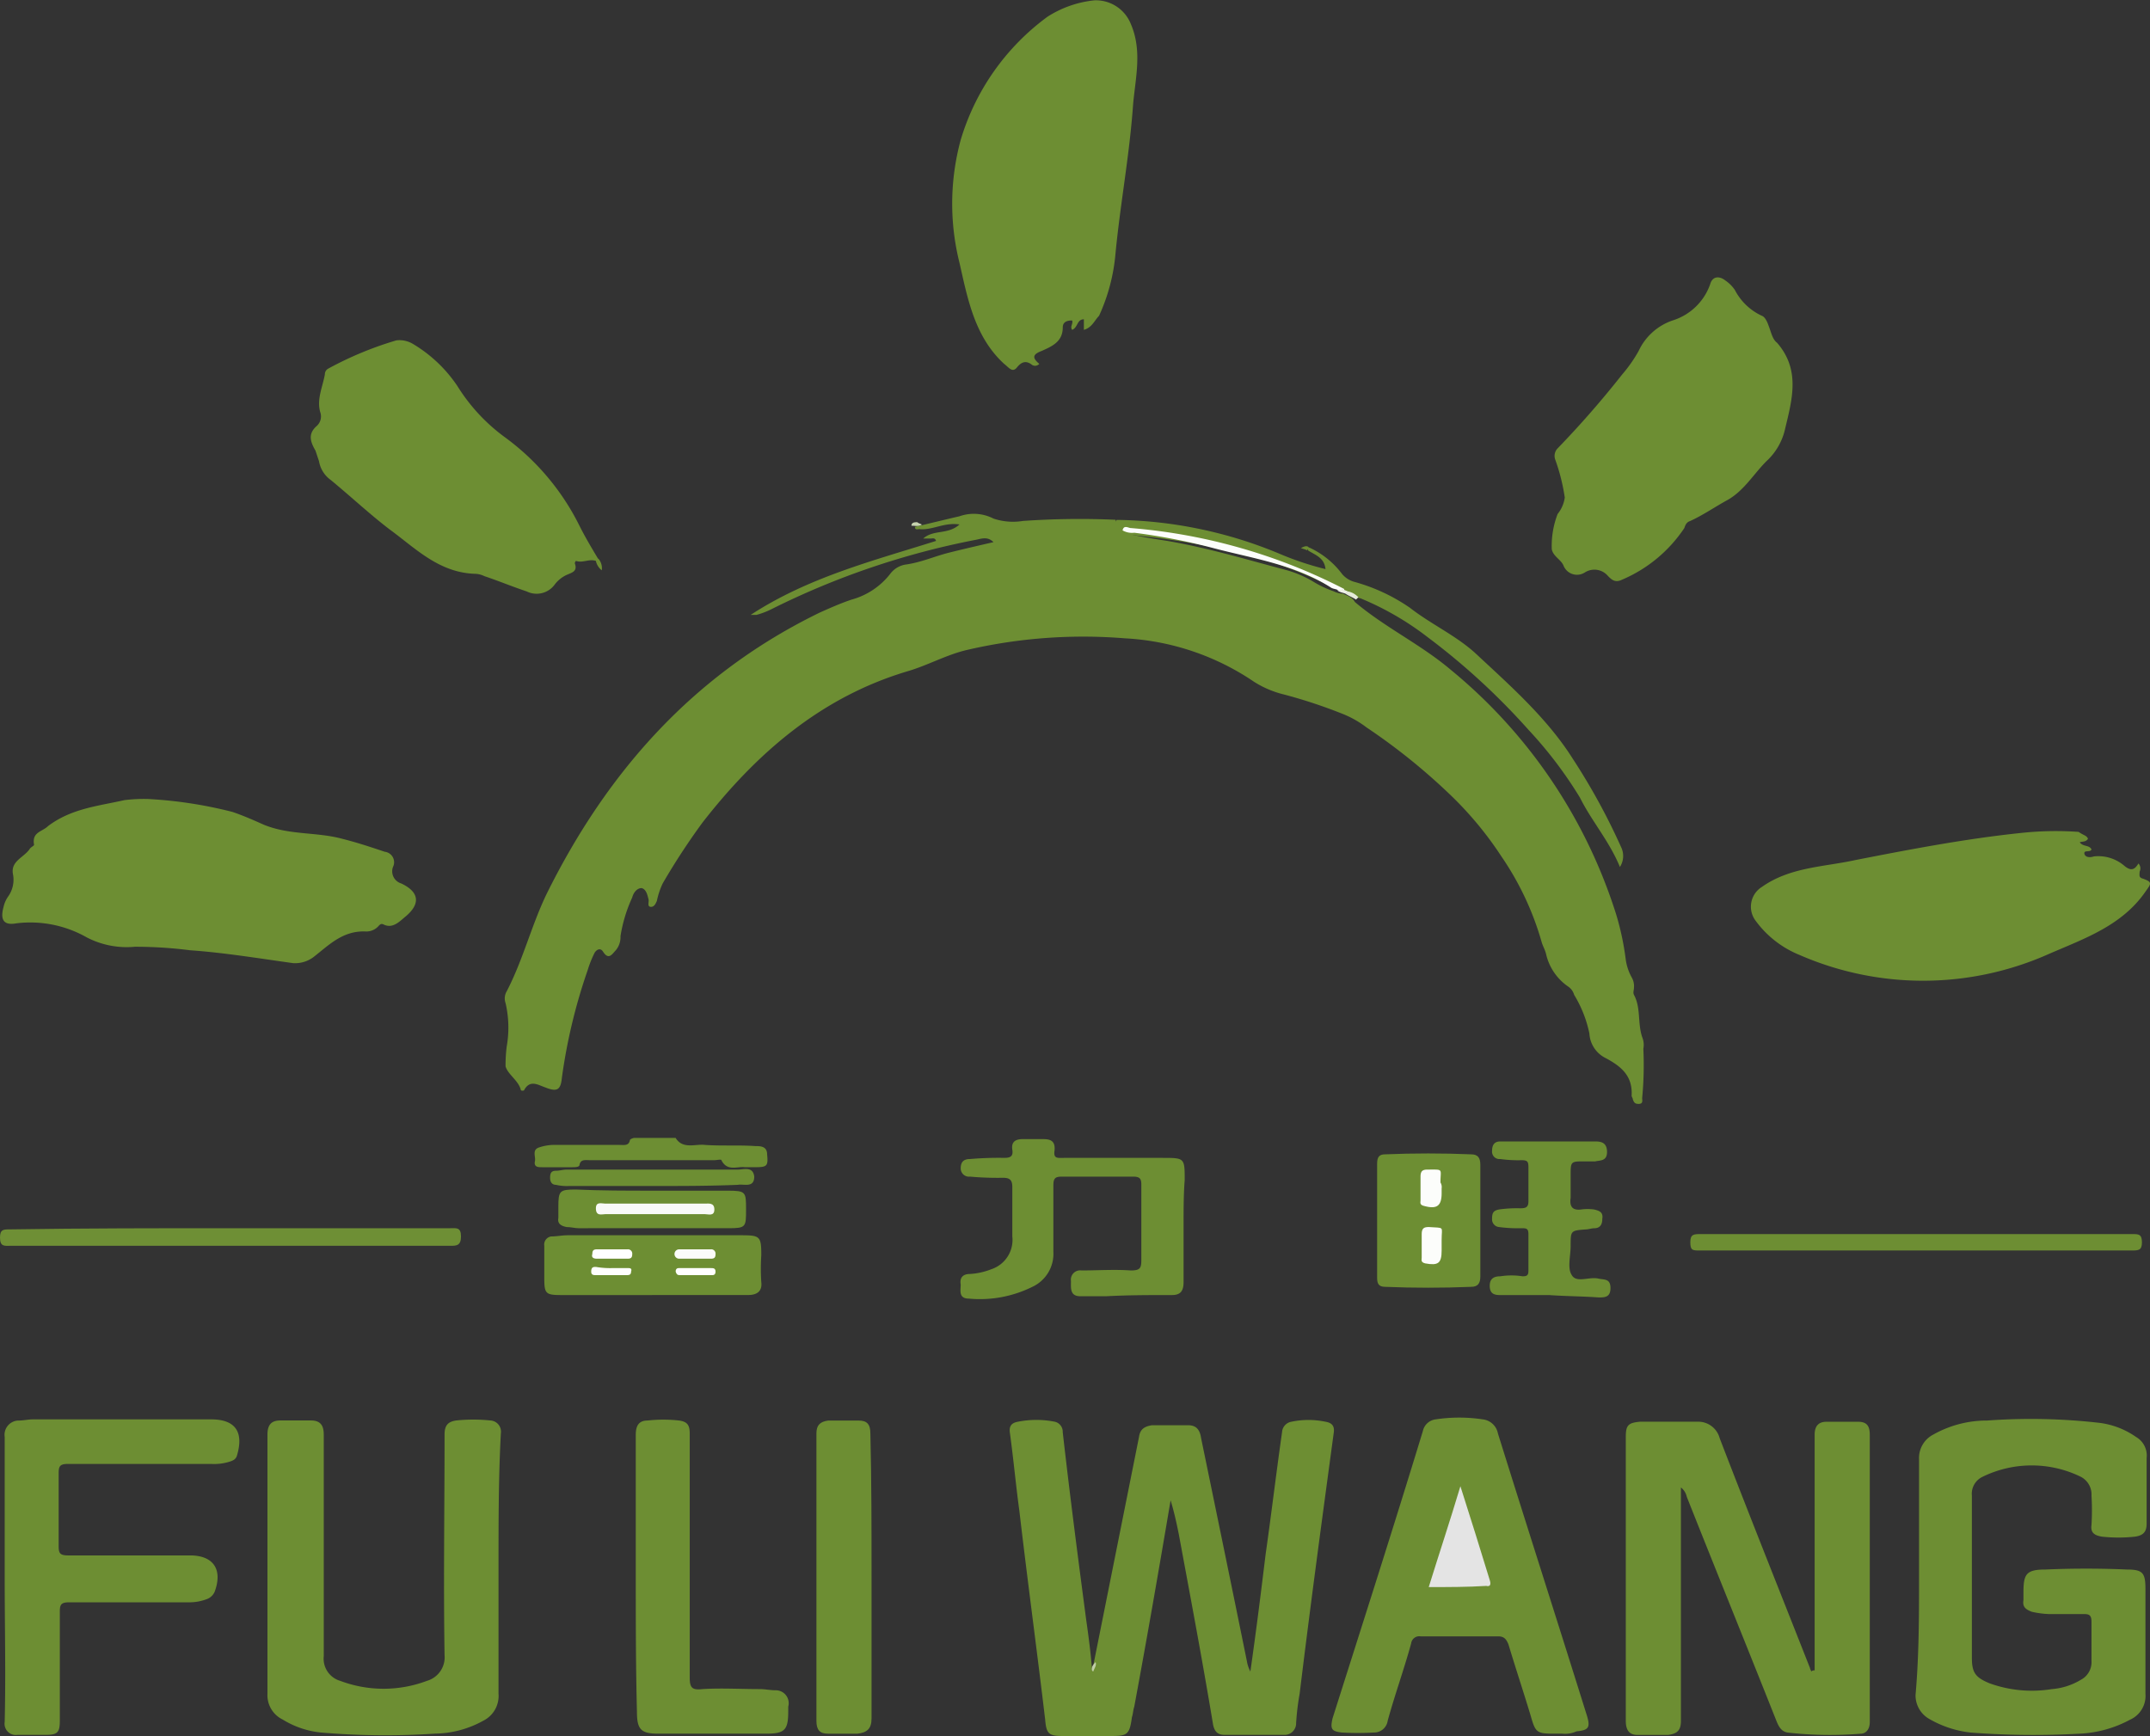 <svg xmlns="http://www.w3.org/2000/svg" width="167.696" height="135.433" viewBox="0 0 167.696 135.433">
  <rect x="0" y="0" width="167.696" height="135.433" fill="#333333" stroke="none"/>
  <g id="组_170" data-name="组 170" transform="translate(0.1 -0.074)">
    <path id="路径_1" data-name="路径 1" d="M109.235,50.762c2.379,2.013,5.124,3.294,7.5,5.307a40.332,40.332,0,0,1,12.9,19.122,21.3,21.3,0,0,1,.732,3.477,4.048,4.048,0,0,0,.457,1.372,1.36,1.36,0,0,1,.183.823c0,.183-.092.366,0,.549.549,1.006.274,2.2.64,3.294a1.582,1.582,0,0,1,.092.915,26.959,26.959,0,0,1-.092,3.843c0,.183.092.457-.274.457-.275,0-.366-.091-.457-.366,0-.091-.091-.183-.091-.274.091-1.555-.823-2.287-2.013-2.928a2.278,2.278,0,0,1-1.281-1.921,9.454,9.454,0,0,0-1.189-3.019,1.167,1.167,0,0,0-.457-.64,4.208,4.208,0,0,1-1.738-2.562c-.092-.366-.275-.64-.366-1.006a22.851,22.851,0,0,0-3.111-6.588,27.477,27.477,0,0,0-3.843-4.666,47.86,47.86,0,0,0-6.679-5.4,7.891,7.891,0,0,0-1.738-1.006,39.854,39.854,0,0,0-4.666-1.555,7.764,7.764,0,0,1-2.379-1.006A19.751,19.751,0,0,0,91.3,53.6a40.06,40.06,0,0,0-12.352.915c-1.555.366-3.019,1.189-4.575,1.647-6.77,2.013-11.8,6.4-16.011,11.8a53.033,53.033,0,0,0-3.111,4.758,6.044,6.044,0,0,0-.457,1.372c-.091.183-.183.457-.457.457s-.183-.274-.183-.457V74c-.091-.366-.183-.823-.549-.915-.366,0-.64.366-.732.732a11.526,11.526,0,0,0-.915,3.019,1.6,1.6,0,0,1-.366,1.1c-.274.274-.549.823-1.006.091-.183-.274-.457-.183-.64.091a8.587,8.587,0,0,0-.549,1.372,43.42,43.42,0,0,0-2.013,8.417c-.091.915-.366,1.1-1.281.732-.549-.183-1.189-.64-1.647.183,0,.091-.274.091-.274,0-.183-.732-1.006-1.189-1.189-1.83a11.939,11.939,0,0,1,.091-1.555,8.444,8.444,0,0,0-.091-3.385,1.083,1.083,0,0,1,.091-.915c1.281-2.47,1.921-5.124,3.111-7.594,4.758-9.607,11.528-17.2,21.318-21.958.823-.366,1.647-.732,2.47-1.006A5.727,5.727,0,0,0,73,48.566a1.852,1.852,0,0,1,1.281-.732c1.189-.183,2.2-.64,3.294-.915s2.287-.549,3.477-.823c-.457-.457-.915-.274-1.372-.183a61.72,61.72,0,0,0-15.92,5.4,6.352,6.352,0,0,1-1.189.457h-.457C66.6,48.841,71.632,47.56,76.572,46c-.091-.274-.274-.183-.457-.183h-.549c.823-.732,1.921-.274,2.836-1.1-1.189-.183-2.1.457-3.111.366-.183,0-.366.091-.366-.183,1.189-.274,2.287-.549,3.477-.823a3.365,3.365,0,0,1,2.653.183,4.784,4.784,0,0,0,2.287.183,63.508,63.508,0,0,1,7.228-.092,1.557,1.557,0,0,1,.091.64c0,.366.183.274.457.366,1.189.274,2.287.457,3.477.64,3.2.549,6.222,1.464,9.332,2.287a8.629,8.629,0,0,1,2.1.915,8.112,8.112,0,0,0,1.555.732,1.724,1.724,0,0,0,.732.183C108.686,50.3,109.052,50.4,109.235,50.762Z" transform="translate(-3.661 -3.728)" fill="#6d8e33"/>
    <path id="路径_2" data-name="路径 2" d="M92.494,140.318l3.568-17.841c.091-.64.457-.823,1.006-.915H99.9c.64,0,.915.366,1.006,1.006,1.189,5.764,2.379,11.528,3.568,17.384a2.693,2.693,0,0,0,.275.823c.457-3.2.823-6.13,1.189-9.149.457-3.2.823-6.313,1.281-9.515a.88.88,0,0,1,.732-.823,6.481,6.481,0,0,1,2.653,0c.549.091.732.366.64.915-.915,6.77-1.83,13.541-2.653,20.311a19.493,19.493,0,0,0-.274,2.287.9.9,0,0,1-.823.915h-4.758c-.549,0-.823-.274-.915-.915-.823-4.941-1.738-9.79-2.653-14.73-.183-.915-.366-1.738-.64-2.653-.915,5.4-1.83,10.7-2.836,16.1-.092.274-.092.549-.183.823-.183,1.372-.366,1.464-1.647,1.464H90.115c-1.1,0-1.281-.183-1.372-1.281-.64-5.4-1.372-10.8-2.013-16.286-.275-2.013-.457-4.026-.732-6.039-.091-.549.092-.823.64-.915a7.392,7.392,0,0,1,2.836,0,.8.8,0,0,1,.64.823c.549,4.849,1.189,9.79,1.83,14.639.183,1.281.366,2.653.457,3.934.092.091,0,.275.092.366C92.311,140.775,92.494,140.592,92.494,140.318Z" transform="translate(-7.322 -10.3)" fill="#6d8e33"/>
    <path id="路径_3" data-name="路径 3" d="M153.23,140.7v-18.39c0-.732.366-1.006.915-1.006h2.47c.64,0,.915.275.915,1.006v22.416c0,.549-.274.915-.732.915a29.392,29.392,0,0,1-5.673-.091c-.549-.092-.732-.549-.915-1.006-2.287-5.764-4.666-11.62-6.953-17.384a1.257,1.257,0,0,0-.457-.732v18.207c0,.732-.275,1.006-1.006,1.1h-2.379c-.64,0-.915-.366-.915-1.1V122.489c0-.915.183-1.1,1.1-1.189h4.483a1.727,1.727,0,0,1,1.738,1.281c2.287,5.947,4.666,11.894,7.045,17.933,0,.091.092.183.092.274A.336.336,0,0,1,153.23,140.7Z" transform="translate(-11.791 -10.313)" fill="#6d8e33"/>
    <path id="路径_4" data-name="路径 4" d="M91.345,25.807v-.823c-.549,0-.457.64-.915.823-.183-.274.091-.457,0-.732-.366,0-.732.091-.732.549,0,1.1-.823,1.464-1.647,1.83-.732.274-.732.549-.183,1.006a.441.441,0,0,1-.549.091c-.457-.366-.823-.274-1.189.183s-.64,0-1.006-.274c-2.287-2.1-2.836-5.032-3.477-7.868a18.991,18.991,0,0,1,.092-9.607,18.442,18.442,0,0,1,6.77-9.607A8.344,8.344,0,0,1,92.169.1,2.932,2.932,0,0,1,95,1.928c.915,2.1.366,4.209.183,6.313-.275,3.934-1.006,7.777-1.372,11.62a14.627,14.627,0,0,1-1.281,4.849C92.169,25.075,91.986,25.624,91.345,25.807Z" transform="translate(-6.905 0)" fill="#6d8e33"/>
    <path id="路径_5" data-name="路径 5" d="M11.444,68.2a33.839,33.839,0,0,1,6.588,1.006c.823.274,1.647.64,2.47,1.006,2.013.823,4.117.549,6.13,1.1,1.1.274,2.2.64,3.294,1.006a.822.822,0,0,1,.64,1.189.989.989,0,0,0,.64,1.281c1.372.64,1.555,1.555.366,2.562-.457.366-1.006,1.006-1.738.64-.183-.092-.274,0-.366.091a1.274,1.274,0,0,1-1.006.457c-1.83-.091-2.928,1.1-4.117,2.013a2.4,2.4,0,0,1-1.555.457c-2.653-.366-5.4-.823-8.051-1.006a33.928,33.928,0,0,0-4.3-.274A6.754,6.754,0,0,1,6.687,79,8.915,8.915,0,0,0,1.2,77.9c-1.006.183-1.281-.274-1.006-1.281a2.261,2.261,0,0,1,.366-.823,2.256,2.256,0,0,0,.366-1.738c-.183-1.006.823-1.281,1.281-1.921.091-.183.366-.274.366-.366-.183-1.006.64-1.006,1.1-1.464C5.5,68.932,7.6,68.749,9.614,68.291A12.262,12.262,0,0,1,11.444,68.2Z" transform="translate(-0.016 -5.795)" fill="#6d8e33"/>
    <path id="路径_6" data-name="路径 6" d="M163.474,133.358v-9.149a2.054,2.054,0,0,1,1.1-1.921,8.5,8.5,0,0,1,4.209-1.1,46.977,46.977,0,0,1,8.783.183,6.351,6.351,0,0,1,2.836,1.1,1.672,1.672,0,0,1,.823,1.647v5.124c0,.64-.274.915-.915,1.006a11.99,11.99,0,0,1-2.562,0c-.549-.092-.915-.274-.823-.915a19.048,19.048,0,0,0,0-2.287,1.552,1.552,0,0,0-.823-1.464,8.722,8.722,0,0,0-7.685,0,1.466,1.466,0,0,0-.823,1.464v12.626c0,1.189.274,1.555,1.372,2.013a9.7,9.7,0,0,0,4.849.457,5.178,5.178,0,0,0,2.287-.732,1.552,1.552,0,0,0,.823-1.464v-3.019c0-.457-.091-.64-.549-.64H173.63a7.064,7.064,0,0,1-1.372-.183c-.457-.183-.732-.366-.64-.915v-.549c0-1.464.183-1.83,1.738-1.83q3.157-.137,6.313,0c1.281,0,1.464.274,1.464,1.555v8.143a2.029,2.029,0,0,1-1.189,2.013,9.159,9.159,0,0,1-4.026,1.1,64.62,64.62,0,0,1-8.417-.091,8.26,8.26,0,0,1-3.294-1.1,2.109,2.109,0,0,1-1.006-1.83C163.474,139.488,163.474,136.469,163.474,133.358Z" transform="translate(-13.892 -10.293)" fill="#6d8e33"/>
    <path id="路径_7" data-name="路径 7" d="M133.2,40.9a15.24,15.24,0,0,0-.732-2.928.841.841,0,0,1,.183-.915,75.633,75.633,0,0,0,5.032-5.764,11.1,11.1,0,0,0,1.281-1.83,4.535,4.535,0,0,1,2.653-2.379,4.524,4.524,0,0,0,2.928-2.836c.183-.64.732-.64,1.189-.274a2.784,2.784,0,0,1,.732.732,4.492,4.492,0,0,0,2.1,2.013c.274.091.457.549.549.823.183.457.274,1.006.64,1.281,1.83,2.1,1.189,4.392.64,6.679a4.85,4.85,0,0,1-1.464,2.562c-1.006,1.006-1.738,2.287-3.019,3.019-1.006.549-1.921,1.189-2.928,1.647-.274.091-.366.274-.457.549a11,11,0,0,1-4.849,4.026c-.549.274-.824,0-1.1-.274a1.382,1.382,0,0,0-1.83-.274,1.132,1.132,0,0,1-1.647-.549c-.183-.457-.823-.732-.915-1.281a6.933,6.933,0,0,1,.457-2.745A2.6,2.6,0,0,0,133.2,40.9Z" transform="translate(-11.251 -2.012)" fill="#6d8e33"/>
    <path id="路径_8" data-name="路径 8" d="M175.454,71.543c-.183.274-.457.183-.64.274.274.366.732.183.915.549-.092.274-.64,0-.549.366.091.274.457.274.732.183a3.109,3.109,0,0,1,2.379.732c.549.457.823.274,1.1-.183a.563.563,0,0,1,.091.64c0,.274-.091.457.275.549.732.274.64.366.183,1.006-1.83,2.653-4.758,3.66-7.5,4.849a24.091,24.091,0,0,1-19.488.091,7.918,7.918,0,0,1-3.477-2.745,1.816,1.816,0,0,1,.549-2.562c2.2-1.555,4.849-1.555,7.319-2.1,4.209-.823,8.509-1.647,12.809-2.1a25.481,25.481,0,0,1,4.575-.092C175.088,71.269,175.362,71.269,175.454,71.543Z" transform="translate(-12.696 -6.028)" fill="#6d8e33"/>
    <path id="路径_9" data-name="路径 9" d="M48.633,46.3c-.549-.183-1.006.183-1.555,0a.319.319,0,0,0-.092.183c.274.732-.366.732-.823,1.006a2.466,2.466,0,0,0-.732.64,1.746,1.746,0,0,1-2.2.549c-1.1-.366-2.2-.823-3.294-1.189a1.723,1.723,0,0,0-.732-.183c-2.836-.091-4.666-2.013-6.679-3.477-1.555-1.189-3.019-2.562-4.575-3.843a2.264,2.264,0,0,1-.915-1.464l-.274-.823c-.366-.64-.64-1.281.091-1.921a1,1,0,0,0,.274-1.1c-.274-1.006.183-1.921.366-2.928a.5.5,0,0,1,.274-.457,27.014,27.014,0,0,1,5.307-2.2,2.043,2.043,0,0,1,1.281.274,10.854,10.854,0,0,1,3.477,3.294,14.279,14.279,0,0,0,3.751,4.026,19,19,0,0,1,5.764,6.862c.457.915,1.006,1.83,1.555,2.745Z" transform="translate(-2.254 -2.467)" fill="#6d8e33"/>
    <path id="路径_10" data-name="路径 10" d="M40.724,132.447v10.064a2.157,2.157,0,0,1-1.189,2.1,7.946,7.946,0,0,1-3.751,1.006,58.678,58.678,0,0,1-8.966-.091,7,7,0,0,1-2.928-1.006,2.112,2.112,0,0,1-1.189-2.013v-20.22c0-.823.366-1.1,1.006-1.1h2.379c.732,0,1.006.366,1.006,1.1v17.292a1.8,1.8,0,0,0,1.281,1.921,9.587,9.587,0,0,0,6.77,0,1.911,1.911,0,0,0,1.372-2.013c-.091-5.764,0-11.437,0-17.2,0-.732.274-1.006.915-1.1a12.863,12.863,0,0,1,2.653,0,.874.874,0,0,1,.823,1.006C40.724,125.585,40.724,129.062,40.724,132.447Z" transform="translate(-1.94 -10.298)" fill="#6d8e33"/>
    <path id="路径_11" data-name="路径 11" d="M131.425,145.607h-.64c-1.372,0-1.464-.092-1.83-1.372-.549-1.83-1.189-3.751-1.738-5.581-.183-.457-.366-.64-.823-.64h-6.039a.639.639,0,0,0-.732.549c-.549,2.013-1.281,4.026-1.83,6.039a1.07,1.07,0,0,1-1.1.915,22.242,22.242,0,0,1-2.47,0c-.823-.092-.915-.274-.732-1.1,2.379-7.5,4.758-14.913,7.045-22.416a1.164,1.164,0,0,1,1.006-.915,12.271,12.271,0,0,1,3.66,0,1.357,1.357,0,0,1,1.189,1.1c2.287,7.319,4.666,14.73,6.953,22.05.274.915.092,1.1-.823,1.189a2.145,2.145,0,0,1-1.1.183Z" transform="translate(-9.656 -10.283)" fill="#6d8e33"/>
    <path id="路径_12" data-name="路径 12" d="M.3,133.452V122.472a1.112,1.112,0,0,1,1.1-1.281c.366,0,.732-.091,1.1-.091H16.4c1.921,0,2.562,1.006,2.013,2.836-.091.275-.274.366-.549.457a4.029,4.029,0,0,1-1.464.183H5.241c-.64,0-.732.183-.732.732v5.673c0,.549.091.732.732.732h9.515c1.83,0,2.562,1.1,1.921,2.836a1.068,1.068,0,0,1-.549.549,3.793,3.793,0,0,1-1.464.274H5.332c-.64,0-.732.183-.732.732v8.509c0,.915-.183,1.1-1.1,1.1h-2.2A.877.877,0,0,1,.3,144.705C.391,140.863.3,137.2.3,133.452Z" transform="translate(-0.034 -10.296)" fill="#6d8e33"/>
    <path id="路径_13" data-name="路径 13" d="M54.1,133.179V122.292c0-.732.274-1.1.915-1.1a11.149,11.149,0,0,1,2.47,0c.64.091.823.366.823,1.006v19.031c0,.823.183,1.006,1.006.915,1.464-.092,2.928,0,4.483,0,.366,0,.823.092,1.189.092a1.01,1.01,0,0,1,1.006,1.281v.366c0,1.464-.274,1.738-1.738,1.738H55.838c-1.372,0-1.647-.366-1.647-1.738C54.1,140.316,54.1,136.747,54.1,133.179Z" transform="translate(-4.611 -10.298)" fill="#6d8e33"/>
    <path id="路径_14" data-name="路径 14" d="M99.182,103.97v4.392c0,.732-.275,1.006-.915,1.006-1.738,0-3.385,0-5.124.092H91.131c-.823,0-.732-.64-.732-1.189a.725.725,0,0,1,.823-.823c1.281,0,2.562-.091,3.843,0,.732,0,.823-.183.823-.823v-5.856c0-.457-.092-.64-.64-.64H89.667c-.549,0-.64.183-.64.732v5.124a2.838,2.838,0,0,1-1.647,2.745,9.2,9.2,0,0,1-4.941.915c-.823,0-.64-.64-.64-1.1-.092-.549.183-.823.732-.823a5.343,5.343,0,0,0,1.647-.366,2.409,2.409,0,0,0,1.647-2.562v-3.843c0-.549-.183-.732-.732-.732a23.974,23.974,0,0,1-2.562-.091.648.648,0,0,1-.732-.64c0-.549.274-.732.732-.732a25.71,25.71,0,0,1,2.653-.091c.457,0,.732-.091.64-.64-.091-.64.274-.823.823-.823H88.2c.549,0,1.006.091.915.915-.091.64.274.549.732.549h7.685c1.738,0,1.738,0,1.738,1.738C99.182,101.5,99.182,102.781,99.182,103.97Z" transform="translate(-6.966 -8.262)" fill="#6d8e33"/>
    <path id="路径_15" data-name="路径 15" d="M73.8,133.369v11.071c0,.823-.366,1.1-1.1,1.189H70.415c-.64,0-.915-.274-.915-1.006V122.206c0-.64.274-.915.915-1.006h2.379c.64,0,.915.274.915,1.006C73.8,125.958,73.8,129.709,73.8,133.369Z" transform="translate(-5.921 -10.304)" fill="#6d8e33"/>
    <path id="路径_16" data-name="路径 16" d="M125.351,103.526v4.483c0,.549-.183.823-.732.823-2.2.091-4.483.091-6.679,0-.549,0-.64-.275-.64-.732V99.226c0-.549.183-.732.64-.732,2.2-.091,4.483-.091,6.679,0,.549,0,.732.274.732.823Z" transform="translate(-9.987 -8.367)" fill="#6d8e33"/>
    <path id="路径_17" data-name="路径 17" d="M54.717,110.066H47.672c-1.281,0-1.372-.092-1.372-1.372v-2.47a.639.639,0,0,1,.549-.732c.457,0,.823-.091,1.281-.091H61.671c1.464,0,1.555.091,1.555,1.555a16.15,16.15,0,0,0,0,2.1c.091.732-.366,1.006-1.006,1.006h-7.5Z" transform="translate(-3.947 -8.96)" fill="#6d8e33"/>
    <path id="路径_18" data-name="路径 18" d="M131.566,109.386h-3.843c-.457,0-.823-.091-.823-.732s.457-.732.823-.732a5.539,5.539,0,0,1,1.738,0c.366,0,.457-.091.457-.458v-2.836c0-.457-.183-.457-.549-.457a11.07,11.07,0,0,1-1.738-.092.6.6,0,0,1-.549-.64c0-.457.092-.64.549-.732a9.943,9.943,0,0,1,1.647-.091c.457,0,.641-.091.641-.549V99.413c0-.457-.091-.549-.549-.549a9.946,9.946,0,0,1-1.647-.091.578.578,0,0,1-.64-.64c0-.457.183-.732.64-.732h7.411c.457,0,.915.092.915.823s-.549.64-.915.732h-.823c-1.1,0-1.1,0-1.1,1.1v1.738c-.091.64.092,1.006.823.915a3.691,3.691,0,0,1,1.006,0c.366.092.732.183.64.732,0,.457-.183.732-.64.732-.183,0-.457.091-.64.091-1.189.091-1.189.091-1.189,1.281,0,.823-.274,1.738.092,2.287.366.64,1.372.091,2.1.274.458.091.915,0,.915.732s-.457.732-.915.732c-1.281-.092-2.562-.092-3.843-.183Z" transform="translate(-10.804 -8.279)" fill="#6d8e33"/>
    <path id="路径_19" data-name="路径 19" d="M95.357,45.5a2,2,0,0,1-.457.274c.092-.549-.091-.915.183-1.372A34.036,34.036,0,0,1,107.8,47.053a23.319,23.319,0,0,0,3.568,1.189c-.091-.915-.823-1.1-1.372-1.464,0-.183,0-.274.183-.183a6.669,6.669,0,0,1,2.47,2.013,1.923,1.923,0,0,0,1.006.64,14.259,14.259,0,0,1,4.3,2.013c1.647,1.281,3.477,2.1,5.032,3.477,2.745,2.562,5.673,5.124,7.685,8.326a49.934,49.934,0,0,1,3.751,6.862,1.579,1.579,0,0,1-.091,1.555c-.823-2.013-2.2-3.568-3.111-5.4a32.412,32.412,0,0,0-4.026-5.307,53.446,53.446,0,0,0-7.868-7.228,22.793,22.793,0,0,0-5.215-3.019,2.739,2.739,0,0,1-.915-.366.825.825,0,0,0-.457-.091,38.041,38.041,0,0,0-6.679-2.745A63.939,63.939,0,0,0,95.357,45.5Z" transform="translate(-8.082 -3.771)" fill="#6d8e33"/>
    <path id="路径_20" data-name="路径 20" d="M17.924,104.8H35.033c.457,0,.823-.091.823.64s-.366.732-.823.732H.723c-.457,0-.823.091-.823-.64,0-.64.274-.64.732-.64C6.488,104.8,12.252,104.8,17.924,104.8Z" transform="translate(0 -8.909)" fill="#6e8f35"/>
    <path id="路径_21" data-name="路径 21" d="M161.567,105.3h16.926c.457,0,.732,0,.732.64s-.274.64-.823.64H144.732c-.549,0-.732,0-.732-.64s.275-.64.823-.64Z" transform="translate(-12.258 -8.951)" fill="#6d8e33"/>
    <path id="路径_22" data-name="路径 22" d="M54.818,101.591h5.856c1.464,0,1.464.091,1.464,1.464s0,1.464-1.372,1.464H49.054c-.274,0-.549-.091-.915-.091-.457-.091-.732-.274-.64-.732v-.823c0-1.281.091-1.372,1.372-1.372C50.884,101.591,52.8,101.591,54.818,101.591Z" transform="translate(-4.048 -8.628)" fill="#6d8e33"/>
    <path id="路径_23" data-name="路径 23" d="M61.875,99.387c-.549-.092-1.372.366-1.83-.549,0-.091-.366,0-.549,0H49.8c-.366,0-.732-.091-.823.366,0,.183-.366.183-.549.183H46.047c-.274,0-.64,0-.549-.457.091-.366-.274-.915.366-1.1a3.89,3.89,0,0,1,1.006-.183h5.215c.366,0,.732.091.823-.366,0-.091.274-.183.366-.183h3.2c.549.915,1.555.457,2.287.549,1.281.091,2.653,0,3.934.091.366,0,.915,0,.915.64.091.915,0,1.006-.915,1.006Z" transform="translate(-3.877 -8.254)" fill="#6d8e33"/>
    <path id="路径_24" data-name="路径 24" d="M54.76,101.077h-6.5a3.753,3.753,0,0,1-1.006-.091c-.274,0-.457-.183-.457-.549s.091-.549.457-.549c.274,0,.549-.091.823-.091H61.439c.457,0,1.189-.275,1.281.549,0,.915-.823.549-1.281.64C59.243,101.077,57.047,101.077,54.76,101.077Z" transform="translate(-3.99 -8.479)" fill="#6d8e33"/>
    <path id="路径_25" data-name="路径 25" d="M114.783,50.5a1.485,1.485,0,0,1,.823.457l-.183.183c-.275-.183-.549-.274-.823-.457C114.691,50.5,114.783,50.5,114.783,50.5Z" transform="translate(-9.757 -4.29)" fill="#e5ebda"/>
    <path id="路径_26" data-name="路径 26" d="M50.7,47.883l.183-.183a1.106,1.106,0,0,1,.274.915A1.257,1.257,0,0,1,50.7,47.883Z" transform="translate(-4.322 -4.051)" fill="#6d8e33"/>
    <path id="路径_27" data-name="路径 27" d="M78.057,44.6c.091.091.183.091.366.183-.274.183-.549.091-.823.091C77.6,44.6,77.874,44.6,78.057,44.6Z" transform="translate(-6.61 -3.788)" fill="#c6d3af"/>
    <path id="路径_28" data-name="路径 28" d="M93.272,141.8c.091.275-.091.457-.183.732-.183-.091-.091-.274-.091-.366A1.263,1.263,0,0,1,93.272,141.8Z" transform="translate(-7.918 -12.056)" fill="#c0cea7"/>
    <path id="路径_29" data-name="路径 29" d="M111.44,46.787l-.183.183c-.092-.091-.275-.091-.457-.183C111.166,46.6,111.349,46.6,111.44,46.787Z" transform="translate(-9.434 -3.962)" fill="#6d8e33"/>
    <path id="路径_30" data-name="路径 30" d="M95.6,45.275c.092-.457.458-.183.641-.183a44.137,44.137,0,0,1,16.652,4.758c-.091.366-.274.183-.457.091s-.366-.091-.549-.183c-2.836-1.83-6.13-2.287-9.241-3.111a48.285,48.285,0,0,0-6.13-1.189A1.5,1.5,0,0,1,95.6,45.275Z" transform="translate(-8.141 -3.823)" fill="#fcfdfb"/>
    <path id="路径_31" data-name="路径 31" d="M113.9,50.392a3.961,3.961,0,0,0,.457-.091c.092.091.183.091.366.183l-.183.183C114.357,50.574,114.083,50.574,113.9,50.392Z" transform="translate(-9.698 -4.273)" fill="#edf1e7"/>
    <path id="路径_32" data-name="路径 32" d="M121.7,134.668c.823-2.653,1.647-5.124,2.47-7.868.823,2.562,1.555,4.941,2.287,7.319.091.275.091.549-.275.458C124.719,134.668,123.255,134.668,121.7,134.668Z" transform="translate(-10.361 -10.78)" fill="#e4e4e4"/>
    <path id="路径_33" data-name="路径 33" d="M122.646,101.264v.366c0,1.006-.366,1.281-1.372,1.006-.366-.091-.274-.274-.274-.457v-1.83c0-.457.183-.549.549-.549,1.281,0,1.006-.091,1.006,1.006A.686.686,0,0,1,122.646,101.264Z" transform="translate(-10.301 -8.483)" fill="#fcfdfb"/>
    <path id="路径_34" data-name="路径 34" d="M122.654,106.072v.457c0,1.006-.274,1.189-1.281,1.006-.366-.091-.274-.274-.274-.457v-1.83c0-.457.183-.549.549-.549,1.281.091,1.006-.091,1.006,1.006Z" transform="translate(-10.309 -8.9)" fill="#fcfdfb"/>
    <path id="路径_35" data-name="路径 35" d="M58.955,107.332H57.766a.366.366,0,1,1,0-.732h2.47a.335.335,0,0,1,.366.366c0,.274-.091.366-.366.366Z" transform="translate(-4.891 -9.062)" fill="#fbfcf9"/>
    <path id="路径_36" data-name="路径 36" d="M51.862,107.332h-1.1c-.274,0-.457-.091-.366-.366,0-.274.091-.366.366-.366h2.379a.335.335,0,0,1,.366.366c0,.274-.091.366-.366.366Z" transform="translate(-4.294 -9.062)" fill="#fff"/>
    <path id="路径_37" data-name="路径 37" d="M59.055,108.2h1.189c.183,0,.366,0,.366.275s-.183.274-.274.274h-2.47c-.183,0-.274,0-.366-.274,0-.275.183-.275.274-.275Z" transform="translate(-4.9 -9.198)" fill="#fff"/>
    <path id="路径_38" data-name="路径 38" d="M51.947,108.192h1.189c.183,0,.366,0,.274.274,0,.275-.183.275-.366.275H50.666c-.183,0-.366,0-.366-.275,0-.366.183-.366.366-.366A6.479,6.479,0,0,0,51.947,108.192Z" transform="translate(-4.287 -9.19)" fill="#fefefd"/>
    <path id="路径_39" data-name="路径 39" d="M55.275,102.7h3.934c.274,0,.732-.091.732.457s-.457.366-.732.366H51.432c-.274,0-.732.183-.732-.457,0-.549.457-.366.732-.366Z" transform="translate(-4.322 -8.728)" fill="#f9faf7"/>
  </g>
</svg>
